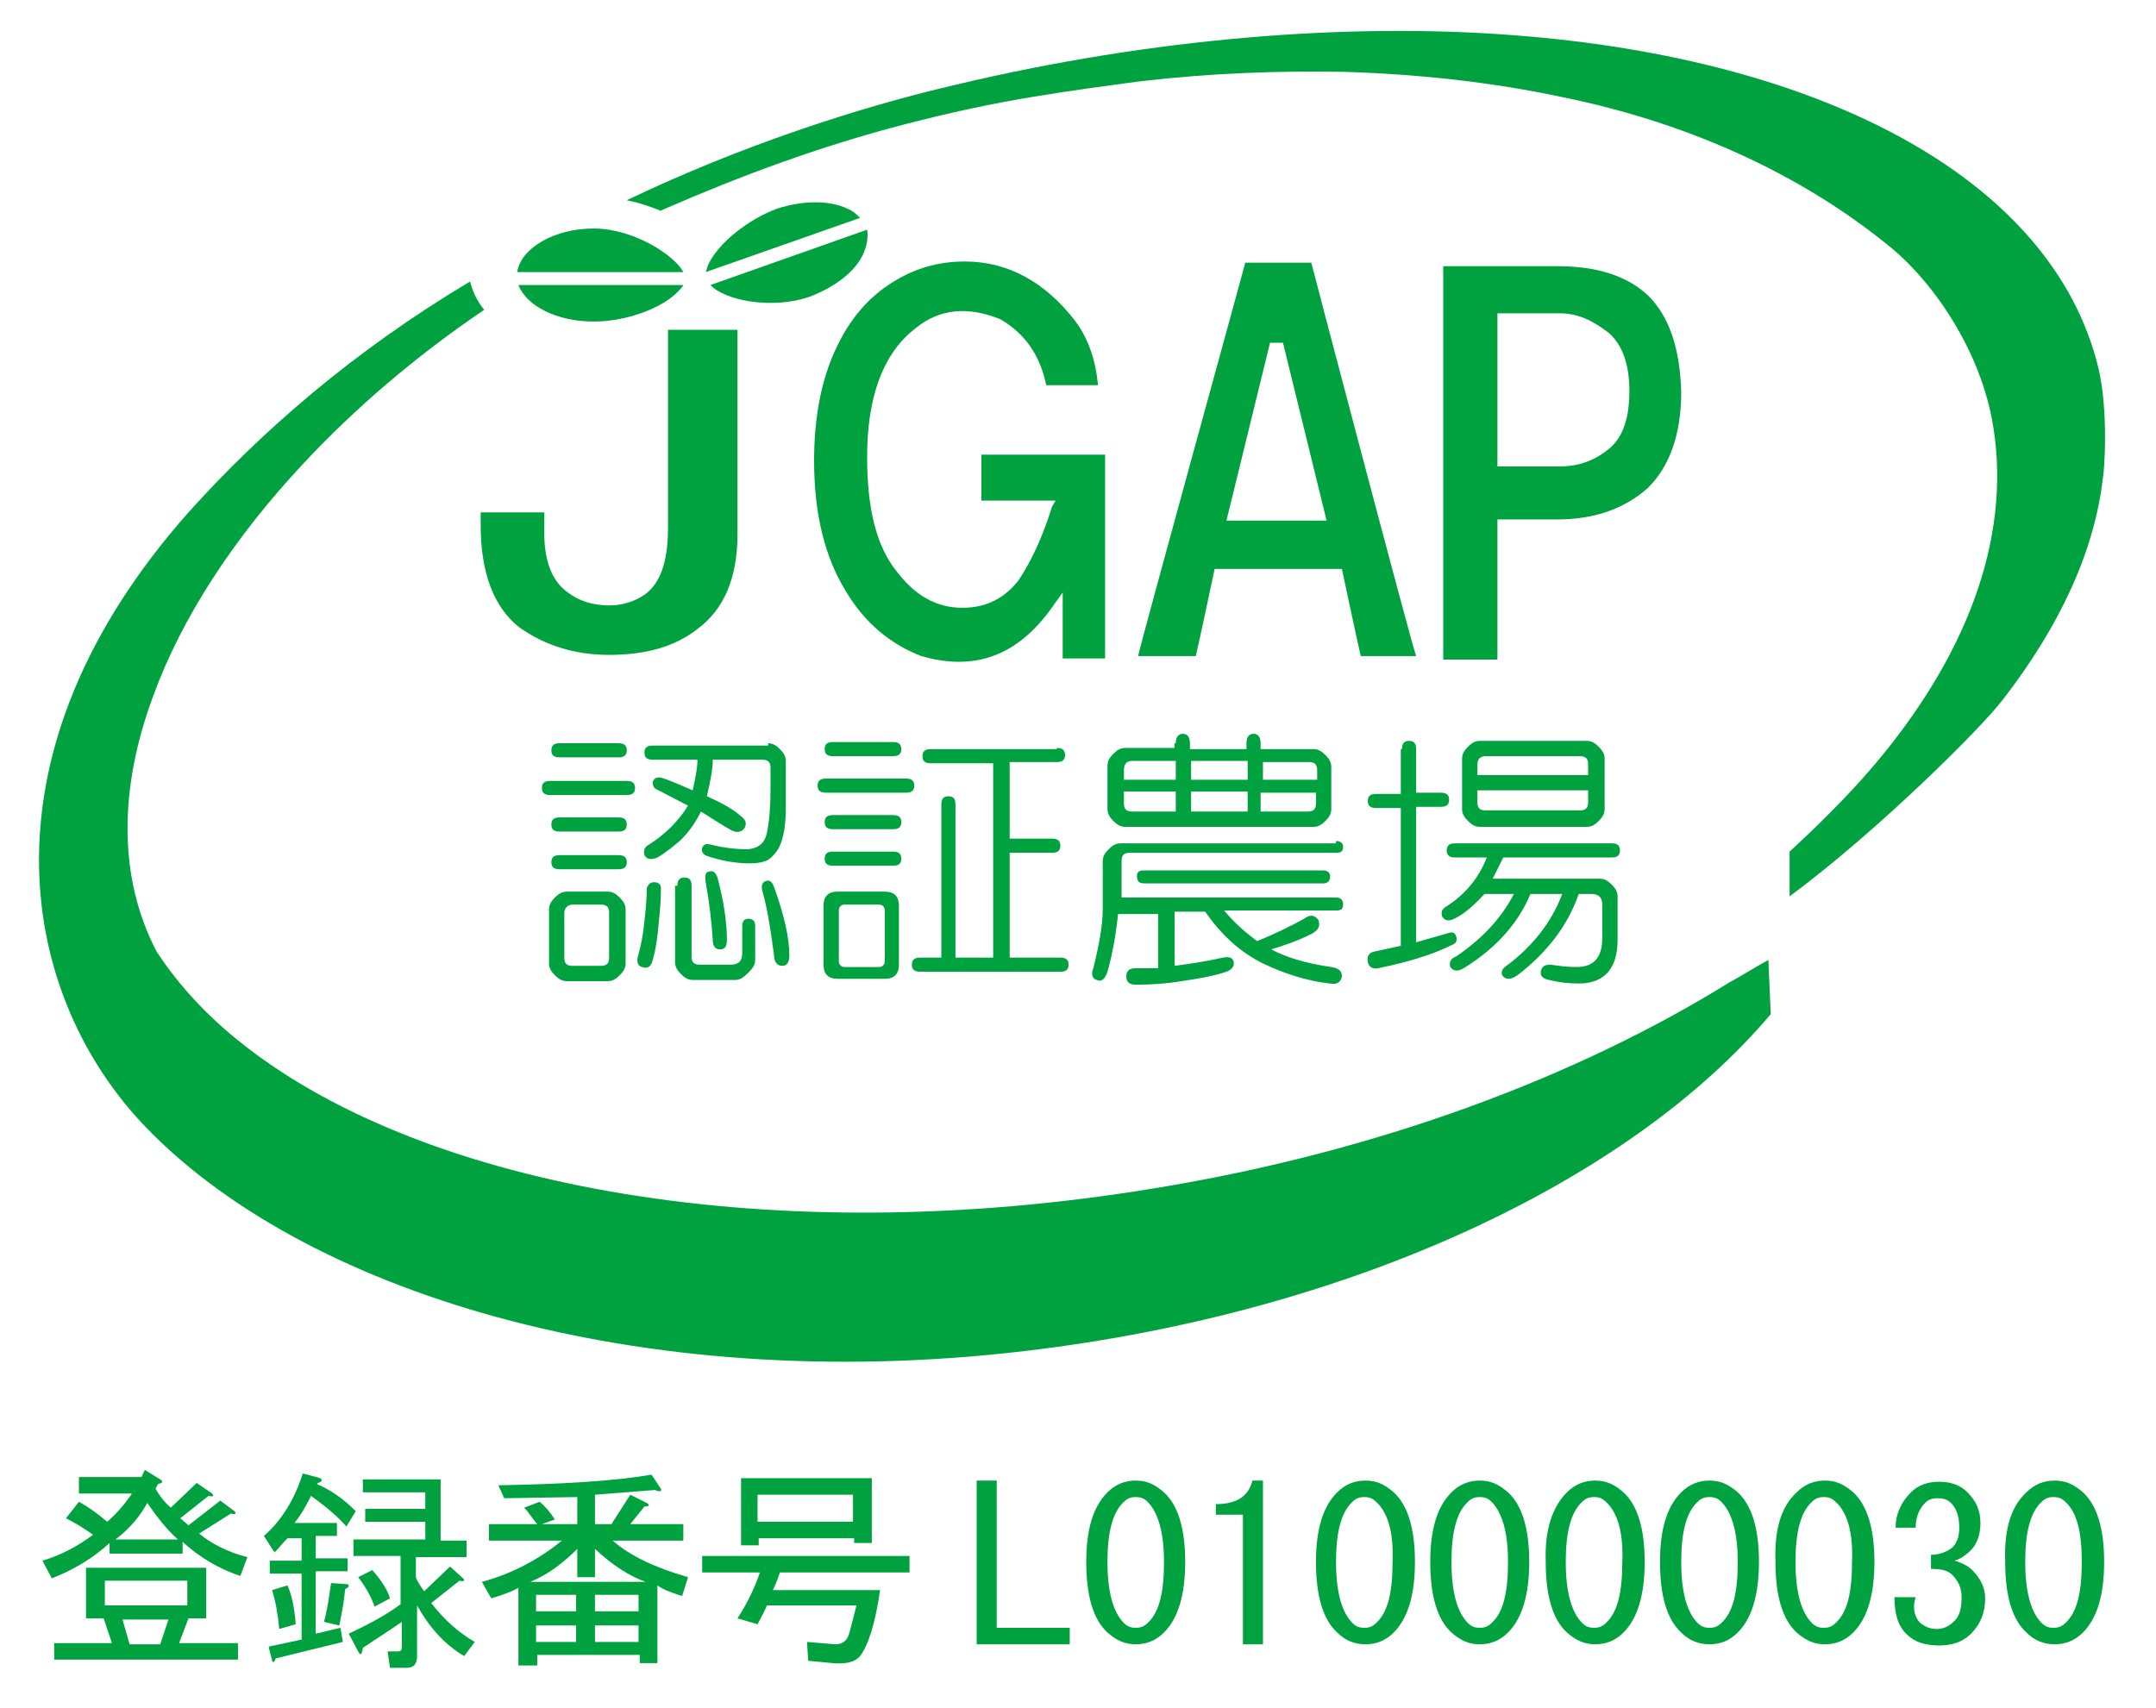 <?xml version="1.0" encoding="utf-8"?>
<!-- Generator: Adobe Illustrator 24.2.1, SVG Export Plug-In . SVG Version: 6.00 Build 0)  -->
<svg version="1.1" id="_x3C_レイヤー_x3E_" xmlns="http://www.w3.org/2000/svg" xmlns:xlink="http://www.w3.org/1999/xlink"
	 x="0px" y="0px" viewBox="0 0 183 145" style="enable-background:new 0 0 183 145;" xml:space="preserve">
<style type="text/css">
	.st0{fill:#00A23F;}
</style>
<g>
	<path class="st0" d="M13.2,126.4c0.3,0.5,0.7,1.1,1.3,1.6l2.2-2.1l1.3,0.9c0.2,0.2,0.1,0.3-0.3,0.2l-2.4,1.9l0.7,0.6l2.7-2.1
		l1.2,0.9c0.2,0.2,0.1,0.3-0.3,0.2l-2.7,1.7c1.1,0.9,2.5,1.6,4.1,2l-0.6,1.6c-1.8-0.6-3.5-1.6-4.9-2.9v1H9.3v-0.9
		c-1.4,1.3-3.1,2.3-4.9,3l-0.8-1.5c1.7-0.5,3.1-1.3,4.3-2.2c-0.7-0.5-1.5-1-2.3-1.4l1.1-1.4c0.9,0.5,1.7,1.1,2.4,1.7
		c0.8-0.7,1.5-1.5,2.1-2.4H6.7v-1.4H12l0.3-0.6l1.3,0.8c0.3,0.2,0.2,0.3-0.2,0.4L13.2,126.4z M17.5,133.1v4.3h-1.5l-0.8,2.1h5v1.4
		H4.6v-1.4h4.9l-0.7-2.1H7.3v-4.3H17.5z M15.9,136.3v-2.1H8.9v2.1H15.9z M15.1,130.7c-0.9-0.8-1.7-1.8-2.6-3.1
		c-0.6,1.1-1.5,2.2-2.7,3.1H15.1z M14.3,137.5h-3.9l0.6,2.1h2.6L14.3,137.5z"/>
	<path class="st0" d="M22.8,139.8l2.8-0.6v-5.6h-2.7v-1.1h2.7v-1.9h-1.2c-0.4,0.4-0.7,0.8-1.1,1.2l-0.9-1.4c1.5-1.3,2.6-3.1,3.3-5.3
		l1.5,0.4c0.2,0.2,0.1,0.3-0.2,0.4l-0.1,0.1c1.2,0.5,2.3,1.3,3.3,2.3l-0.8,1.3c-0.6-0.7-1.6-1.6-3-2.6c-0.3,0.6-0.7,1.4-1.4,2.3h3.6
		v1.1h-1.8v1.9h2.7v1.1h-2.7v5.3l2.1-0.5l0.2,1.2l-5.7,1.4c-0.1,0.3-0.2,0.4-0.3,0.2L22.8,139.8z M23.7,138.3
		c-0.1-1.2-0.3-2.3-0.6-3.3l1.3-0.4c0.4,0.9,0.6,2,0.7,3.3L23.7,138.3z M28.8,138l-1.3-0.3c0.2-0.7,0.4-1.8,0.6-3.3l1.4,0.1
		c0.2,0.1,0.1,0.3-0.2,0.4C29.2,136,29,137,28.8,138z M36.6,136.1c1.1,1.4,2.3,2.5,3.7,3.3l-0.9,1.2c-1.7-1-3-2.5-4-4.3v4.3
		c0,0.7-0.3,1-0.9,1h-1.4l-0.2-1.4h0.9c0.2,0,0.3-0.1,0.3-0.3v-2.2c-1,0.7-2.1,1.4-3.3,2.2c-0.1,0.6-0.2,0.7-0.4,0.3l-0.8-1.5
		c1.7-0.8,3.2-1.6,4.4-2.5v-4.1h-4v-1.4h6.1v-1.5h-5.1v-1.1h5.1v-1.4h-5.3v-1.1h6.6v5.2h2.2v1.4h-4.3v1.7c0,0.1,0.2,0.5,0.7,1.2
		l2.2-2.1l1.1,1c0.2,0.2,0.1,0.3-0.3,0.2L36.6,136.1z M31.8,136.4c-0.3-0.8-0.7-1.6-1.4-2.5l1.2-0.6c0.8,0.9,1.3,1.7,1.5,2.4
		L31.8,136.4z"/>
	<path class="st0" d="M58.4,133.9l-0.5,1.6c-1-0.3-1.7-0.6-2.1-0.9v6.6h-1.5v-0.7h-8.7v0.9H44v-6.6c-0.5,0.3-1.3,0.6-2.3,0.9
		l-0.8-1.4c2.6-0.7,4.8-1.9,6.8-3.5h-6.2v-1.4h4.1c-0.5-0.6-0.8-1.1-1.1-1.4l1.3-0.5c0.5,0.4,0.9,0.9,1.3,1.5l-1.1,0.4h3v-2.3
		l-6.2,0.1l-0.5-1.1c5.8-0.1,10.1-0.4,13-0.9l0.8,1.2c0.1,0.2-0.1,0.3-0.5,0.1l-5.1,0.4v2.5h1.4l1.6-2.5l1.4,0.7
		c0.3,0.2,0.2,0.3-0.2,0.3l-1.2,1.5H58v1.4h-6C53.5,132.1,55.6,133.1,58.4,133.9z M54.8,134.3c-1.4-0.5-2.8-1.4-4.3-2.8v2.4h-1.5
		v-2.4c-1.2,1.2-2.5,2.2-4,2.8H54.8z M48.9,136.8v-1.4h-3.4v1.4H48.9z M48.9,138h-3.4v1.4h3.4V138z M54.2,136.8v-1.4h-3.7v1.4H54.2z
		 M54.2,139.4V138h-3.7v1.4H54.2z"/>
	<path class="st0" d="M62.6,137.4c0.9-1.4,1.5-2.7,1.9-3.9h-4.9v-1.4h17.6v1.4h-11c-0.2,0.6-0.4,1.1-0.6,1.5h9.1
		c-0.4,2.8-1,4.7-1.7,5.6c-0.4,0.5-1.2,0.7-2.3,0.6l-2.1-0.2l-0.1-1.6l2.4,0.2c0.5,0,0.9-0.2,1.1-0.7c0.1-0.2,0.3-1.1,0.7-2.6h-7.6
		c-0.2,0.5-0.5,1-0.8,1.6L62.6,137.4z M72.5,131.1v-0.5h-8.1v0.6h-1.5v-5.7H74v5.5H72.5z M64.3,126.9v2.3h8.1v-2.3H64.3z"/>
</g>
<g>
	<path class="st0" d="M82.8,125.7h1.8v12.5h6.2v1.4h-7.9V125.7z"/>
	<path class="st0" d="M94,126.7c0.7-0.7,1.5-1,2.4-1c0.9,0,1.6,0.3,2.4,1c1.2,1.1,1.8,3.1,1.8,5.9c0,2.8-0.6,4.8-1.8,6
		c-0.7,0.7-1.5,1-2.4,1c-0.9,0-1.6-0.3-2.4-1c-1.2-1.1-1.8-3.1-1.8-6C92.2,129.8,92.8,127.9,94,126.7z M97.4,127.5
		c-0.3-0.3-0.6-0.4-1-0.4c-0.4,0-0.7,0.1-1,0.4c-1,0.9-1.4,2.7-1.4,5.1c0,2.6,0.5,4.3,1.4,5.2c0.3,0.3,0.6,0.4,1,0.4
		c0.4,0,0.7-0.1,1-0.4c1-0.9,1.4-2.6,1.4-5.2C98.8,130.1,98.3,128.4,97.4,127.5z"/>
	<path class="st0" d="M105.5,139.6v-5.5v-5.5h-2.3v-0.9c1.8,0,2.8-0.7,3.1-2h0.9v13.9H105.5z"/>
	<path class="st0" d="M113.5,126.7c0.7-0.7,1.5-1,2.4-1c0.9,0,1.6,0.3,2.4,1c1.2,1.1,1.8,3.1,1.8,5.9c0,2.8-0.6,4.8-1.8,6
		c-0.7,0.7-1.5,1-2.4,1c-0.9,0-1.7-0.3-2.4-1c-1.2-1.1-1.8-3.1-1.8-6C111.7,129.8,112.3,127.9,113.5,126.7z M116.8,127.5
		c-0.3-0.3-0.6-0.4-1-0.4c-0.4,0-0.7,0.1-1,0.4c-1,0.9-1.4,2.7-1.4,5.1c0,2.6,0.5,4.3,1.4,5.2c0.3,0.3,0.6,0.4,1,0.4
		c0.4,0,0.7-0.1,1-0.4c1-0.9,1.4-2.6,1.4-5.2C118.3,130.1,117.8,128.4,116.8,127.5z"/>
	<path class="st0" d="M123.2,126.7c0.7-0.7,1.5-1,2.4-1c0.9,0,1.6,0.3,2.4,1c1.2,1.1,1.8,3.1,1.8,5.9c0,2.8-0.6,4.8-1.8,6
		c-0.7,0.7-1.5,1-2.4,1c-0.9,0-1.6-0.3-2.4-1c-1.2-1.1-1.8-3.1-1.8-6C121.4,129.8,122,127.9,123.2,126.7z M126.6,127.5
		c-0.3-0.3-0.6-0.4-1-0.4c-0.4,0-0.7,0.1-1,0.4c-1,0.9-1.4,2.7-1.4,5.1c0,2.6,0.5,4.3,1.4,5.2c0.3,0.3,0.6,0.4,1,0.4
		c0.4,0,0.7-0.1,1-0.4c1-0.9,1.4-2.6,1.4-5.2C128,130.1,127.5,128.4,126.6,127.5z"/>
	<path class="st0" d="M133,126.7c0.7-0.7,1.5-1,2.4-1c0.9,0,1.6,0.3,2.4,1c1.2,1.1,1.8,3.1,1.8,5.9c0,2.8-0.6,4.8-1.8,6
		c-0.7,0.7-1.5,1-2.4,1c-0.9,0-1.6-0.3-2.4-1c-1.2-1.1-1.8-3.1-1.8-6C131.1,129.8,131.8,127.9,133,126.7z M136.3,127.5
		c-0.3-0.3-0.6-0.4-1-0.4c-0.4,0-0.7,0.1-1,0.4c-1,0.9-1.4,2.7-1.4,5.1c0,2.6,0.5,4.3,1.4,5.2c0.3,0.3,0.6,0.4,1,0.4
		c0.4,0,0.7-0.1,1-0.4c1-0.9,1.4-2.6,1.4-5.2C137.8,130.1,137.3,128.4,136.3,127.5z"/>
	<path class="st0" d="M142.7,126.7c0.7-0.7,1.5-1,2.4-1c0.9,0,1.6,0.3,2.4,1c1.2,1.1,1.8,3.1,1.8,5.9c0,2.8-0.6,4.8-1.8,6
		c-0.7,0.7-1.5,1-2.4,1c-0.9,0-1.7-0.3-2.4-1c-1.2-1.1-1.8-3.1-1.8-6C140.9,129.8,141.5,127.9,142.7,126.7z M146.1,127.5
		c-0.3-0.3-0.6-0.4-1-0.4c-0.4,0-0.7,0.1-1,0.4c-1,0.9-1.4,2.7-1.4,5.1c0,2.6,0.5,4.3,1.4,5.2c0.3,0.3,0.6,0.4,1,0.4
		c0.4,0,0.7-0.1,1-0.4c1-0.9,1.4-2.6,1.4-5.2C147.5,130.1,147,128.4,146.1,127.5z"/>
	<path class="st0" d="M152.5,126.7c0.7-0.7,1.5-1,2.4-1c0.9,0,1.6,0.3,2.4,1c1.2,1.1,1.8,3.1,1.8,5.9c0,2.8-0.6,4.8-1.8,6
		c-0.7,0.7-1.5,1-2.4,1c-0.9,0-1.6-0.3-2.4-1c-1.2-1.1-1.8-3.1-1.8-6C150.6,129.8,151.2,127.9,152.5,126.7z M155.8,127.5
		c-0.3-0.3-0.6-0.4-1-0.4c-0.4,0-0.7,0.1-1,0.4c-1,0.9-1.4,2.7-1.4,5.1c0,2.6,0.5,4.3,1.4,5.2c0.3,0.3,0.6,0.4,1,0.4
		c0.4,0,0.7-0.1,1-0.4c1-0.9,1.4-2.6,1.4-5.2C157.3,130.1,156.8,128.4,155.8,127.5z"/>
	<path class="st0" d="M163,137.8c0.4,0.3,0.8,0.5,1.4,0.5c0.5,0,1-0.2,1.4-0.6c0.5-0.4,0.7-1.1,0.7-2.1c0-0.8-0.3-1.4-0.8-1.9
		c-0.4-0.4-1-0.5-1.8-0.5v-1.2c0.8,0,1.4-0.3,1.8-0.6c0.4-0.4,0.6-0.9,0.6-1.7c0-0.9-0.2-1.6-0.7-2.1c-0.3-0.3-0.7-0.4-1.1-0.4
		c-0.5,0-0.8,0.1-1.1,0.4c-0.5,0.5-0.8,1.2-0.8,2.1h-1.7c0-1.2,0.5-2.2,1.3-3c0.6-0.6,1.4-0.9,2.4-0.9c1,0,1.8,0.3,2.4,0.9
		c0.7,0.7,1.1,1.5,1.1,2.6c0,1-0.3,1.8-0.8,2.3c-0.5,0.5-1,0.8-1.4,0.9c0.7,0.2,1.2,0.5,1.5,0.8c0.7,0.7,1.1,1.5,1.1,2.4
		c0,1.2-0.4,2.2-1.2,3c-0.7,0.7-1.6,1-2.7,1c-1.2,0-2.1-0.3-2.7-0.9c-0.8-0.7-1.1-1.8-1.1-3.2h1.8
		C162.3,136.5,162.5,137.3,163,137.8z"/>
	<path class="st0" d="M172,126.7c0.7-0.7,1.5-1,2.4-1c0.9,0,1.6,0.3,2.4,1c1.2,1.1,1.8,3.1,1.8,5.9c0,2.8-0.6,4.8-1.8,6
		c-0.7,0.7-1.5,1-2.4,1c-0.9,0-1.7-0.3-2.4-1c-1.2-1.1-1.8-3.1-1.8-6C170.1,129.8,170.7,127.9,172,126.7z M175.3,127.5
		c-0.3-0.3-0.6-0.4-1-0.4c-0.4,0-0.7,0.1-1,0.4c-1,0.9-1.4,2.7-1.4,5.1c0,2.6,0.5,4.3,1.4,5.2c0.3,0.3,0.6,0.4,1,0.4
		c0.4,0,0.7-0.1,1-0.4c1-0.9,1.4-2.6,1.4-5.2C176.7,130.1,176.3,128.4,175.3,127.5z"/>
</g>
<g>
	<g>
		<path class="st0" d="M54.7,50.5c-0.9,0.6-1.9,0.9-3,0.9c-1.4,0-2.6-0.4-3.5-1.1c-1.3-0.9-2-2.6-2-5c0,0,0-1.1,0-1.8
			c-0.9,0-4.6,0-5.4,0c0,0.5,0,1.1,0,1.1c0,4,1.1,6.9,3.2,8.6c2.2,1.6,4.8,2.4,7.7,2.4c3.1,0,5.6-0.7,7.5-2.2
			c2.3-1.7,3.4-4.4,3.4-8.1c0,0,0-16.2,0-17.3c-0.9,0-5,0-5.9,0c0,1.1,0,16.8,0,16.8C56.7,47.6,56.1,49.5,54.7,50.5z"/>
		<path class="st0" d="M89.3,43c-0.8,2.6-1.8,4.7-2.8,6.2c-1.2,1.6-2.8,2.4-4.8,2.4c-2.2,0-4-1-5.6-3.1c-1.7-2.1-2.5-5.3-2.5-9.7
			c0-5.2,1.4-8.9,4.2-11c2-1.6,4.4-1.8,7.1-0.7c2.1,1.2,3.4,3.1,3.9,5.6c0.7,0,3.4,0,4.4,0c-0.2-2.1-0.8-3.9-1.9-5.4
			c-2.6-3.4-5.8-5.1-9.4-5.1c-2.3,0-4.3,0.6-6.2,1.8c-1.9,1.2-3.4,2.9-4.5,5.1c-1.4,2.7-2.1,6.1-2.1,10c0,4.5,0.9,8.2,2.7,11.1
			c1.6,2.7,3.8,4.5,6.4,5.5c4.5,1.3,8.1,0,11-4l1-1.4c0,0,0,4.7,0,5.6c0.8,0,2.8,0,3.6,0c0-1,0-16.3,0-17.3c-1,0-9.5,0-10.5,0
			c0,0.8,0,3.1,0,3.9c0.9,0,6.3,0,6.3,0L89.3,43z"/>
		<path class="st0" d="M111.3,22.3c-0.7,0-4.9,0-5.6,0c-0.2,0.8-8.8,32-9.1,33.4c1.1,0,4.2,0,4.9,0c0.2-0.8,1.6-7.4,1.6-7.4h10.8
			c0,0,1.4,6.6,1.6,7.4c0.7,0,3.7,0,4.7,0C119.7,54.3,111.5,23.1,111.3,22.3z M104.1,44.2l3.7-15.1h1.1l3.7,15.1H104.1z"/>
		<path class="st0" d="M139.9,25.1c-1.8-1.7-4.4-2.5-7.7-2.5c0,0-8.6,0-9.7,0c0,1.1,0,32.3,0,33.4c0.8,0,3.7,0,4.6,0
			c0-1,0-11.9,0-11.9h5.1c3.1,0,5.7-0.9,7.7-2.7c1.8-1.8,2.8-4.5,2.8-8.1C142.6,29.6,141.7,26.9,139.9,25.1z M136.7,38
			c-1.3,1.1-2.7,1.6-4.3,1.6h-5.3V26.6h0.6h4.7c1.5,0,2.8,0.6,4.2,1.7c1.2,1.1,1.7,2.8,1.7,4.9C138.3,35.4,137.8,37,136.7,38z"/>
		<path class="st0" d="M50.4,27.3c2.7,0,5.8-1.1,7.2-2.6c0.1-0.1,0.3-0.3,0.4-0.5H44C44.7,26,47.3,27.3,50.4,27.3z"/>
		<path class="st0" d="M50.4,19.4c-3.4,0-6.2,1.7-6.5,3.7H58C57.2,21.6,53.7,19.4,50.4,19.4z"/>
		<path class="st0" d="M68.7,25.2c2.1-0.8,3.9-2.1,4.6-3.7c0.3-0.7,0.4-1.4,0.3-2l-13.3,4.7C61.5,25.5,65.5,26.3,68.7,25.2z"/>
		<path class="st0" d="M71.9,17.7c-1.5-0.7-3.7-0.7-5.9,0c-2.5,0.9-5.1,3-5.9,4.8c-0.1,0.2-0.1,0.4-0.2,0.6L73,18.5
			C72.7,18.2,72.4,17.9,71.9,17.7z"/>
	</g>
	<g>
		<path class="st0" d="M53.2,66.3c0.5,0,0.7,0.2,0.7,0.6c0,0.4-0.2,0.6-0.7,0.6h-6.5c-0.5,0-0.7-0.2-0.7-0.6c0-0.4,0.2-0.6,0.7-0.6
			H53.2z M51.6,75.7c0.4,0,0.7,0.2,1,0.5c0.3,0.3,0.5,0.6,0.5,1v4.6c0,0.4-0.2,0.7-0.5,1c-0.3,0.3-0.6,0.5-1,0.5h-3.5
			c-0.4,0-0.7-0.2-1-0.5c-0.3-0.3-0.5-0.6-0.5-1v-4.6c0-0.4,0.2-0.7,0.5-1c0.3-0.3,0.6-0.5,1-0.5H51.6z M52.5,63.1
			c0.5,0,0.7,0.2,0.7,0.6c0,0.4-0.2,0.6-0.7,0.6h-5c-0.5,0-0.7-0.2-0.7-0.6c0-0.4,0.2-0.6,0.7-0.6H52.5z M52.5,69.4
			c0.5,0,0.7,0.2,0.7,0.6c0,0.4-0.2,0.6-0.7,0.6h-5c-0.5,0-0.7-0.2-0.7-0.6c0-0.4,0.2-0.6,0.7-0.6H52.5z M52.5,72.6
			c0.5,0,0.7,0.2,0.7,0.6c0,0.4-0.2,0.6-0.7,0.6h-5c-0.5,0-0.7-0.2-0.7-0.6c0-0.4,0.2-0.6,0.7-0.6H52.5z M47.9,77.5v3.8
			c0,0.5,0.2,0.7,0.7,0.7H51c0.5,0,0.7-0.2,0.7-0.7v-3.8c0-0.5-0.2-0.7-0.7-0.7h-2.4C48.2,76.8,47.9,77.1,47.9,77.5z M55.5,74.9
			c0.4,0,0.6,0.2,0.6,0.5c0,1.1-0.1,2.1-0.2,3.1c-0.1,1-0.2,2-0.5,3c-0.1,0.5-0.4,0.8-0.9,0.6c-0.4-0.1-0.5-0.5-0.3-1.1
			c0.2-0.7,0.4-1.7,0.5-2.8c0.1-0.9,0.2-1.9,0.2-2.8C55,75.1,55.2,74.9,55.5,74.9z M65.2,63.1c0.4,0,0.7,0.2,1,0.5
			c0.3,0.3,0.5,0.6,0.5,1v4c0,1.5-0.2,2.6-0.6,3.4c-0.3,0.5-0.6,0.8-0.9,1c-0.4,0.2-0.9,0.3-1.5,0.3c-1.2,0-2.4-0.2-3.6-0.6
			c-0.4-0.1-0.6-0.4-0.5-0.7c0.1-0.3,0.3-0.4,0.7-0.3c1.2,0.3,2.2,0.4,3.2,0.4c0.9-0.1,1.4-0.5,1.6-1.4c0.2-1,0.3-2.2,0.3-3.7v-1.8
			c0-0.5-0.2-0.7-0.7-0.7h-4.2c0,0.8-0.2,1.8-0.5,3.1c1.1,0.5,2.1,1,2.9,1.7c0.4,0.3,0.5,0.6,0.3,1c-0.3,0.4-0.7,0.4-1.1,0.2
			c-0.9-0.5-1.8-1.1-2.6-1.6c-0.4,0.8-0.9,1.6-1.7,2.4c-0.7,0.6-1.3,1.1-2,1.5c-0.5,0.2-0.9,0.2-1.1-0.2c-0.1-0.4,0-0.7,0.4-0.9
			c1.4-0.9,2.5-2,3.3-3.3c-0.8-0.4-1.7-0.9-2.7-1.4c-0.2-0.1-0.3-0.3-0.3-0.6c0.1-0.3,0.3-0.4,0.6-0.4c0.5,0.1,1.4,0.5,2.8,1.1
			c0.2-1,0.4-1.8,0.4-2.6h-3.8c-0.5,0-0.7-0.2-0.7-0.6c0-0.4,0.2-0.6,0.7-0.6H65.2z M57.5,75.2c0-0.5,0.2-0.7,0.6-0.7
			c0.4,0,0.6,0.2,0.6,0.7v6c0,0.5,0.2,0.7,0.7,0.7H62c0.7,0,1-0.3,1-1v-2.3c0-0.4,0.2-0.6,0.5-0.6c0.4,0,0.6,0.2,0.6,0.6v2.9
			c0,0.4-0.2,0.7-0.6,1.1c-0.4,0.4-0.7,0.6-1.1,0.6h-3.6c-0.4,0-0.7-0.2-1-0.5c-0.3-0.3-0.5-0.6-0.5-1V75.2z M60.2,74
			c0.3-0.1,0.5,0,0.7,0.5c0.5,1.9,0.8,3.7,0.8,5.3c0,0.6-0.2,0.8-0.6,0.8c-0.4,0-0.6-0.3-0.6-0.8c-0.1-1.6-0.3-3.2-0.6-4.9
			C59.8,74.3,59.9,74,60.2,74z M64.7,75.6c-0.1-0.4,0-0.7,0.3-0.8c0.3-0.1,0.5,0,0.7,0.5c0.9,2.5,1.3,4.4,1.3,5.8
			c0,0.6-0.2,0.9-0.6,0.9c-0.4,0-0.7-0.3-0.7-0.9C65.4,78.8,65.1,77,64.7,75.6z"/>
		<path class="st0" d="M76.9,66.1c0.5,0,0.7,0.2,0.7,0.6c0,0.4-0.2,0.6-0.7,0.6h-6.8c-0.5,0-0.7-0.2-0.7-0.6c0-0.4,0.2-0.6,0.7-0.6
			H76.9z M75.8,63c0.5,0,0.7,0.2,0.7,0.6s-0.2,0.6-0.7,0.6h-5.1c-0.5,0-0.7-0.2-0.7-0.6s0.2-0.6,0.7-0.6H75.8z M75.8,69.2
			c0.5,0,0.7,0.2,0.7,0.6c0,0.4-0.2,0.6-0.7,0.6h-5.1c-0.5,0-0.7-0.2-0.7-0.6c0-0.4,0.2-0.6,0.7-0.6H75.8z M75.8,72.3
			c0.5,0,0.7,0.2,0.7,0.6c0,0.4-0.2,0.6-0.7,0.6h-5.1c-0.5,0-0.7-0.2-0.7-0.6c0-0.4,0.2-0.6,0.7-0.6H75.8z M75.1,75.7
			c0.8,0,1.2,0.4,1.2,1.2v5c0,0.8-0.4,1.2-1.2,1.2h-4c-0.8,0-1.2-0.4-1.2-1.2v-5c0-0.8,0.4-1.2,1.2-1.2H75.1z M71.2,77.3v4.3
			c0,0.3,0.2,0.5,0.5,0.5h2.9c0.3,0,0.5-0.2,0.5-0.5v-4.3c0-0.3-0.2-0.5-0.5-0.5h-2.9C71.4,76.8,71.2,77,71.2,77.3z M89.7,63.5
			c0.5,0,0.7,0.2,0.7,0.6c0,0.4-0.2,0.6-0.7,0.6h-4v6.5h3.6c0.5,0,0.7,0.2,0.7,0.6c0,0.4-0.2,0.6-0.7,0.6h-3.6v8.9H90
			c0.5,0,0.7,0.2,0.7,0.6c0,0.4-0.2,0.6-0.7,0.6H78.1c-0.5,0-0.7-0.2-0.7-0.6c0-0.4,0.2-0.6,0.7-0.6h1.8v-13c0-0.5,0.2-0.7,0.6-0.7
			c0.4,0,0.6,0.2,0.6,0.7v13h3.2V64.8H79c-0.5,0-0.7-0.2-0.7-0.6c0-0.4,0.2-0.6,0.7-0.6H89.7z"/>
		<path class="st0" d="M113.4,71.4c0.4,0,0.6,0.2,0.6,0.5c0,0.4-0.2,0.5-0.6,0.5H95.9c-0.5,0-0.7,0.2-0.7,0.7v3.1h18.2
			c0.4,0,0.6,0.2,0.6,0.6c0,0.4-0.2,0.5-0.6,0.5h-9.5c1,1.2,2,2,2.8,2.6c1.5-0.6,2.9-1.3,4-1.9c0.5-0.4,0.9-0.3,1.2,0.1
			c0.2,0.5,0,0.9-0.6,1.2c-1.2,0.6-2.4,1-3.4,1.3c1.3,0.7,3,1.2,5.1,1.5c0.6,0.1,0.9,0.3,0.9,0.8c-0.1,0.5-0.4,0.7-1,0.6
			c-1.9-0.2-3.8-0.8-5.7-1.7c-2-1-3.6-2.5-4.9-4.4h-2.6V82c1.5-0.2,2.8-0.4,4.1-0.7c0.5-0.1,0.8,0,0.9,0.3c0.1,0.4-0.1,0.7-0.6,0.9
			c-1.2,0.4-2.5,0.6-3.8,0.8c-1.2,0.2-2.5,0.3-3.9,0.3c-0.5,0-0.8-0.2-0.8-0.7c0-0.5,0.3-0.7,0.8-0.7h1.9v-4.6h-3.4
			c-0.2,1.9-0.5,3.5-0.9,4.9c-0.2,0.6-0.5,0.9-0.9,0.7c-0.4-0.1-0.5-0.5-0.3-1c0.5-2,0.8-3.7,0.8-5v-4.1c0-0.4,0.2-0.7,0.5-1
			c0.3-0.3,0.6-0.5,1-0.5H113.4z M99.8,63.1c0-0.5,0.2-0.8,0.6-0.8c0.4,0,0.6,0.3,0.6,0.8v0.5h4.8v-0.5c0-0.5,0.2-0.8,0.6-0.8
			s0.6,0.3,0.6,0.8v0.5h4.5c0.4,0,0.7,0.2,1,0.5c0.3,0.3,0.5,0.6,0.5,1v3.6c0,0.4-0.2,0.7-0.5,1c-0.3,0.3-0.6,0.5-1,0.5h-16
			c-0.4,0-0.7-0.2-1-0.5c-0.3-0.3-0.5-0.6-0.5-1V65c0-0.4,0.2-0.7,0.5-1c0.3-0.3,0.6-0.5,1-0.5h4.2V63.1z M95.4,65.4v0.8h4.4v-1.6
			h-3.7C95.6,64.6,95.4,64.9,95.4,65.4z M95.4,68.2c0,0.5,0.2,0.7,0.7,0.7h3.7v-1.7h-4.4V68.2z M112.3,73.9c0.4,0,0.6,0.2,0.6,0.5
			c0,0.4-0.2,0.6-0.6,0.6H97.1c-0.4,0-0.6-0.2-0.6-0.6c0-0.4,0.2-0.5,0.6-0.5H112.3z M101.1,66.2h4.8v-1.6h-4.8V66.2z M101.1,68.9
			h4.8v-1.7h-4.8V68.9z M107.1,66.2h4.7v-0.8c0-0.5-0.2-0.7-0.7-0.7h-3.9V66.2z M107.1,68.9h3.9c0.5,0,0.7-0.2,0.7-0.7v-0.9h-4.7
			V68.9z"/>
		<path class="st0" d="M119,63.6c0-0.5,0.2-0.7,0.6-0.7c0.4,0,0.6,0.2,0.6,0.7v3.7h2.1c0.5,0,0.7,0.2,0.7,0.6c0,0.4-0.2,0.6-0.7,0.6
			h-2.1V80l2.8-0.8c0.3-0.1,0.5,0,0.6,0.3c0.1,0.3,0,0.6-0.3,0.7c-1.8,0.9-3.9,1.5-6.3,2c-0.5,0.1-0.8-0.1-0.9-0.5
			c-0.1-0.5,0.1-0.8,0.5-0.9l2.3-0.5V68.6h-2.1c-0.5,0-0.7-0.2-0.7-0.6c0-0.4,0.2-0.6,0.7-0.6h2.1V63.6z M136.8,71.6
			c0.5,0,0.7,0.2,0.7,0.6c0,0.4-0.2,0.6-0.7,0.6h-9.2l-0.9,1.8h9.1c0.4,0,0.7,0.2,1,0.5c0.3,0.3,0.5,0.6,0.5,1v3.7
			c0,2.4-1.1,3.7-3.3,3.7c-0.9,0-1.7-0.1-2.5-0.3c-0.6-0.1-0.8-0.4-0.7-0.8c0.1-0.4,0.4-0.5,0.8-0.5c0.7,0.1,1.4,0.2,2.2,0.2
			c1.5,0,2.2-0.8,2.2-2.5v-2.8c0-0.6-0.3-0.9-0.9-0.9H134c-0.9,2.6-2.6,4.9-5.2,6.9c-0.6,0.4-1,0.4-1.3,0c-0.1-0.3,0-0.6,0.5-0.9
			c2.1-1.6,3.7-3.6,4.6-6h-2.7c-1,2.4-2.8,4.5-5.5,6.2c-0.6,0.4-1,0.4-1.3,0c-0.1-0.4,0-0.7,0.5-0.9c2.2-1.5,3.8-3.2,4.9-5.3h-2.5
			c-1.1,1.2-2,1.9-2.8,2.2c-0.4,0.1-0.6,0-0.8-0.3c-0.1-0.4,0-0.6,0.3-0.8c1.6-1,2.8-2.4,3.5-4.2h-2.7c-0.5,0-0.7-0.2-0.7-0.6
			c0-0.4,0.2-0.6,0.7-0.6H136.8z M134.7,62.9c0.4,0,0.7,0.2,1,0.5c0.3,0.3,0.5,0.6,0.5,1v4.3c0,0.4-0.2,0.7-0.5,1
			c-0.3,0.3-0.6,0.5-1,0.5h-9.1c-0.4,0-0.7-0.2-1-0.5c-0.3-0.3-0.5-0.6-0.5-1v-4.3c0-0.4,0.2-0.7,0.5-1c0.3-0.3,0.6-0.5,1-0.5H134.7
			z M125.4,64.9v0.9h9.4v-0.9c0-0.5-0.2-0.7-0.7-0.7h-8C125.7,64.2,125.4,64.4,125.4,64.9z M125.4,68.1c0,0.5,0.2,0.7,0.7,0.7h8
			c0.5,0,0.7-0.2,0.7-0.7v-1h-9.4V68.1z"/>
	</g>
	<g>
		<path class="st0" d="M16,43.5C-2,63.8,1.5,84,12,95.3c13.4,14.3,42.1,23.3,75,19.4c28-3.3,51.5-14.6,63.3-28.6l-0.2-4.6
			c-1.1,0.6-2.2,1.3-3.3,1.9c-12.9,8-29.8,14.4-48.9,17.5c-32.2,5.3-61.6,0-77.1-12.1c-3.1-2.4-5.6-5.1-7.5-8
			C10,74.5,10.1,66.9,13,59.1c2.4-6.6,6.8-13.4,12.8-19.8c4.3-4.6,9.4-9,15.3-13c-0.6-0.7-1-1.6-1.2-2.4C30,29.8,22.1,36.7,16,43.5z
			"/>
		<path class="st0" d="M178.1,31.2c-3.9-16-23.4-26.2-49.5-28.2c-14-1.1-30.7,0.2-47.5,4.2c-8.2,1.9-18.3,5.2-27.9,9.8
			c1,0.2,1.9,0.5,2.9,0.9c0.1-0.1,0.2-0.1,0.4-0.2c6.2-2.7,13.1-5.3,20.5-7.2c3.5-0.9,7.1-1.7,10.8-2.3c3-0.5,6-0.9,9-1.3
			c6-0.7,11.8-0.9,17.3-0.8c6.5,0.2,12.6,0.9,18.3,2.1c11.9,2.4,21.3,7.2,28.2,12.9c3.6,3,7.6,8.8,8.6,15.2
			c1.5,9.5-2.3,19.6-10.5,29.1c-2,2.3-4.3,4.6-6.8,6.9l0,3.8c7.3-5.4,16.1-14.1,18.1-16.7c4.8-6.2,7.8-12.6,8.5-18.9
			C178.6,40.2,179,34.9,178.1,31.2z"/>
	</g>
</g>
</svg>
